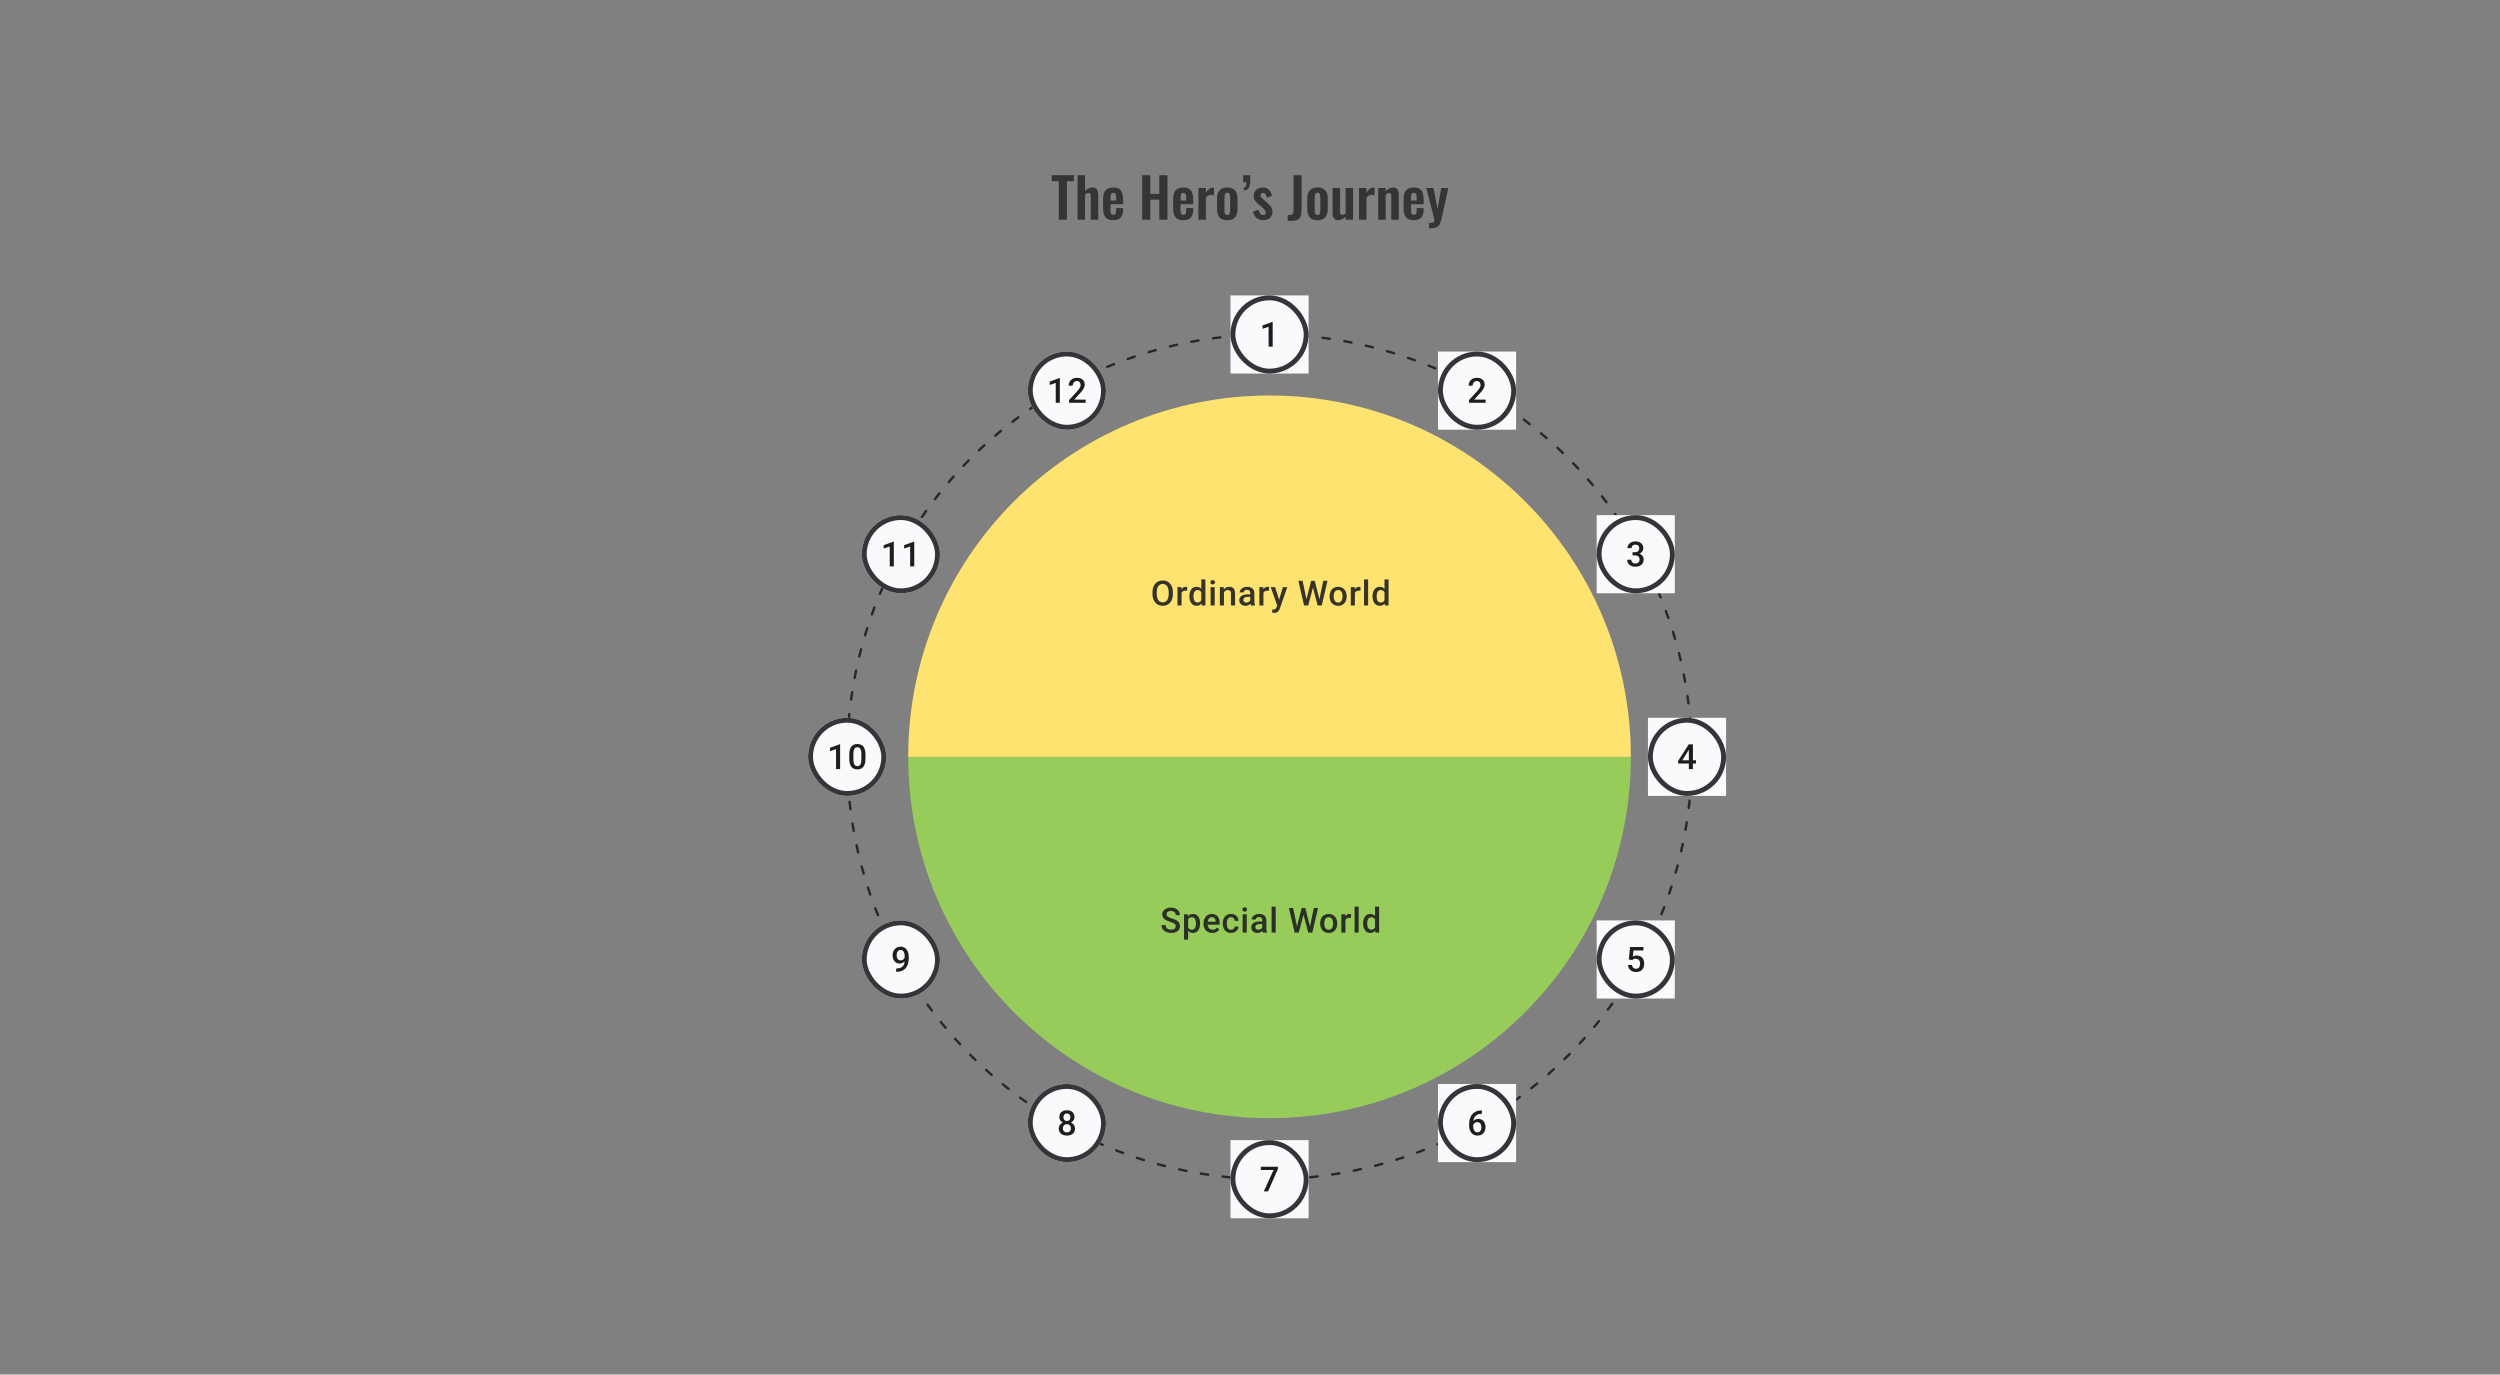 <svg width="1024" height="563" viewBox="0 0 1024 563" fill="none" xmlns="http://www.w3.org/2000/svg">
<rect x="0" y="0" width="1024" height="563" fill="#808080" stroke="none"/>
<circle cx="520" cy="310" r="173" stroke="#1E1E21" stroke-opacity="0.89" stroke-linecap="round" stroke-dasharray="3 6"/>
<path fill-rule="evenodd" clip-rule="evenodd" d="M372 310C372 391.738 438.262 458 520 458C601.738 458 668 391.738 668 310H372Z" fill="#97CC5B"/>
<path fill-rule="evenodd" clip-rule="evenodd" d="M668 310C668 228.262 601.738 162 520 162C438.262 162 372 228.262 372 310L668 310Z" fill="#FFE370"/>
<rect width="32" height="32.001" transform="translate(675 294)" fill="#FAFAFD"/>
<path d="M694.687 311.396L694.687 312.73L687.396 312.73L687.341 311.723L691.701 304.89L693.041 304.89L691.59 307.376L689.084 311.396L694.687 311.396ZM693.423 304.89L693.423 315L691.75 315L691.75 304.89L693.423 304.89Z" fill="#1E1E21"/>
<rect x="676" y="295" width="30" height="30.001" rx="15" stroke="#1E1E21" stroke-opacity="0.89" stroke-width="2"/>
<rect width="32" height="32.001" transform="translate(504 121)" fill="#FAFAFD"/>
<path d="M521.291 131.856L521.291 142L519.618 142L519.618 133.842L517.139 134.682L517.139 133.3L521.09 131.856L521.291 131.856Z" fill="#1E1E21"/>
<rect x="505" y="122" width="30" height="30.001" rx="15" stroke="#1E1E21" stroke-opacity="0.89" stroke-width="2"/>
<rect width="32" height="32.001" transform="translate(504 467)" fill="#FAFAFD"/>
<path d="M523.437 477.89L523.437 478.807L519.396 488L517.632 488L521.666 479.224L516.431 479.224L516.431 477.89L523.437 477.89Z" fill="#1E1E21"/>
<rect x="505" y="468" width="30" height="30.001" rx="15" stroke="#1E1E21" stroke-opacity="0.89" stroke-width="2"/>
<rect width="14" height="0" transform="translate(591 160)" fill="#FAFAFD"/>
<rect width="32" height="32.001" transform="translate(589 144)" fill="#FAFAFD"/>
<path d="M608.499 163.667L608.499 165L601.723 165L601.723 163.854L605.014 160.265C605.375 159.857 605.66 159.505 605.868 159.209C606.076 158.913 606.222 158.647 606.305 158.411C606.393 158.17 606.437 157.936 606.437 157.709C606.437 157.39 606.377 157.11 606.257 156.869C606.141 156.624 605.97 156.432 605.743 156.293C605.516 156.15 605.241 156.078 604.917 156.078C604.542 156.078 604.227 156.159 603.972 156.321C603.718 156.483 603.526 156.707 603.396 156.994C603.266 157.277 603.202 157.601 603.202 157.966L601.528 157.966C601.528 157.379 601.663 156.842 601.931 156.356C602.2 155.865 602.588 155.476 603.098 155.189C603.607 154.897 604.22 154.752 604.938 154.752C605.613 154.752 606.187 154.865 606.659 155.092C607.132 155.319 607.49 155.64 607.736 156.057C607.986 156.474 608.111 156.967 608.111 157.536C608.111 157.851 608.06 158.163 607.958 158.473C607.856 158.783 607.71 159.094 607.52 159.404C607.335 159.709 607.115 160.017 606.861 160.327C606.606 160.633 606.326 160.943 606.021 161.258L603.834 163.667L608.499 163.667Z" fill="#1E1E21"/>
<rect x="590" y="145" width="30" height="30.001" rx="15" stroke="#1E1E21" stroke-opacity="0.89" stroke-width="2"/>
<rect width="32" height="32.001" transform="translate(654 211)" fill="#FAFAFD"/>
<path d="M668.688 226.188L669.688 226.188C670.076 226.188 670.398 226.121 670.653 225.987C670.912 225.853 671.104 225.668 671.229 225.432C671.354 225.196 671.416 224.925 671.416 224.619C671.416 224.3 671.359 224.027 671.243 223.8C671.132 223.568 670.96 223.39 670.729 223.265C670.502 223.14 670.213 223.078 669.861 223.078C669.565 223.078 669.296 223.138 669.056 223.258C668.82 223.374 668.632 223.541 668.493 223.758C668.354 223.971 668.285 224.226 668.285 224.522L666.605 224.522C666.605 223.985 666.746 223.508 667.028 223.092C667.311 222.675 667.695 222.349 668.181 222.113C668.672 221.872 669.222 221.752 669.833 221.752C670.486 221.752 671.055 221.86 671.541 222.078C672.032 222.291 672.414 222.61 672.687 223.036C672.96 223.462 673.097 223.99 673.097 224.619C673.097 224.906 673.03 225.198 672.895 225.494C672.761 225.79 672.562 226.061 672.298 226.306C672.034 226.547 671.706 226.744 671.312 226.897C670.919 227.045 670.463 227.119 669.944 227.119L668.688 227.119L668.688 226.188ZM668.688 227.494L668.688 226.577L669.944 226.577C670.537 226.577 671.042 226.647 671.458 226.786C671.879 226.924 672.222 227.117 672.486 227.362C672.75 227.603 672.942 227.878 673.062 228.188C673.187 228.498 673.249 228.827 673.249 229.174C673.249 229.646 673.164 230.067 672.993 230.438C672.826 230.803 672.588 231.114 672.277 231.368C671.967 231.623 671.604 231.815 671.187 231.944C670.775 232.074 670.326 232.139 669.84 232.139C669.405 232.139 668.989 232.079 668.59 231.958C668.192 231.838 667.836 231.66 667.521 231.424C667.206 231.183 666.956 230.884 666.771 230.528C666.591 230.167 666.501 229.75 666.501 229.278L668.174 229.278C668.174 229.579 668.243 229.845 668.382 230.077C668.526 230.304 668.725 230.482 668.979 230.611C669.239 230.741 669.535 230.806 669.868 230.806C670.22 230.806 670.523 230.743 670.778 230.618C671.032 230.493 671.227 230.308 671.361 230.063C671.5 229.817 671.569 229.521 671.569 229.174C671.569 228.781 671.493 228.461 671.34 228.216C671.187 227.971 670.97 227.79 670.687 227.674C670.405 227.554 670.072 227.494 669.688 227.494L668.688 227.494Z" fill="#1E1E21"/>
<rect x="655" y="212" width="30" height="30.001" rx="15" stroke="#1E1E21" stroke-opacity="0.89" stroke-width="2"/>
<rect width="32" height="32.001" transform="translate(654 377)" fill="#FAFAFD"/>
<path d="M668.479 393.299L667.146 392.973L667.695 387.89L673.145 387.89L673.145 389.307L669.083 389.307L668.806 391.786C668.963 391.693 669.181 391.603 669.458 391.515C669.736 391.422 670.053 391.376 670.41 391.376C670.886 391.376 671.312 391.455 671.687 391.612C672.067 391.765 672.389 391.989 672.652 392.286C672.916 392.577 673.118 392.934 673.256 393.355C673.395 393.771 673.465 394.241 673.465 394.764C673.465 395.232 673.395 395.669 673.256 396.077C673.122 396.484 672.919 396.843 672.645 397.153C672.372 397.463 672.027 397.706 671.611 397.882C671.199 398.053 670.711 398.139 670.146 398.139C669.725 398.139 669.32 398.079 668.931 397.958C668.547 397.833 668.202 397.651 667.896 397.41C667.591 397.164 667.345 396.864 667.16 396.507C666.975 396.146 666.869 395.732 666.841 395.264L668.479 395.264C668.521 395.593 668.611 395.873 668.75 396.104C668.894 396.331 669.083 396.505 669.32 396.625C669.556 396.746 669.829 396.806 670.139 396.806C670.421 396.806 670.664 396.757 670.868 396.66C671.072 396.558 671.241 396.415 671.375 396.229C671.514 396.04 671.615 395.817 671.68 395.563C671.75 395.308 671.784 395.026 671.784 394.716C671.784 394.42 671.745 394.149 671.666 393.903C671.592 393.658 671.479 393.445 671.326 393.265C671.178 393.084 670.991 392.945 670.764 392.848C670.537 392.746 670.275 392.695 669.979 392.695C669.581 392.695 669.276 392.753 669.063 392.869C668.854 392.985 668.66 393.128 668.479 393.299Z" fill="#1E1E21"/>
<rect x="655" y="378" width="30" height="30.001" rx="15" stroke="#1E1E21" stroke-opacity="0.89" stroke-width="2"/>
<rect x="353" y="211" width="32" height="32.001" rx="16" fill="#FAFAFD"/>
<path d="M366.108 221.856L366.108 232L364.435 232L364.435 223.842L361.956 224.682L361.956 223.3L365.907 221.856L366.108 221.856ZM374.475 221.856L374.475 232L372.801 232L372.801 223.842L370.323 224.682L370.323 223.3L374.273 221.856L374.475 221.856Z" fill="#1E1E21"/>
<rect x="354" y="212" width="30" height="30.001" rx="15" stroke="#1E1E21" stroke-opacity="0.89" stroke-width="2"/>
<rect x="353" y="377" width="32" height="32.001" rx="16" fill="#FAFAFD"/>
<path d="M367.07 396.681L367.209 396.681C367.847 396.681 368.38 396.597 368.806 396.431C369.236 396.26 369.579 396.023 369.833 395.723C370.088 395.422 370.271 395.068 370.382 394.66C370.493 394.253 370.548 393.811 370.548 393.334L370.548 391.591C370.548 391.179 370.504 390.818 370.416 390.508C370.333 390.193 370.213 389.932 370.055 389.724C369.903 389.511 369.724 389.351 369.521 389.244C369.322 389.138 369.106 389.085 368.875 389.085C368.62 389.085 368.391 389.143 368.188 389.258C367.989 389.369 367.82 389.524 367.681 389.724C367.547 389.918 367.442 390.147 367.368 390.411C367.299 390.67 367.264 390.948 367.264 391.244C367.264 391.522 367.297 391.79 367.361 392.05C367.431 392.304 367.533 392.531 367.667 392.73C367.801 392.929 367.97 393.086 368.174 393.202C368.377 393.318 368.616 393.376 368.889 393.376C369.148 393.376 369.387 393.327 369.604 393.23C369.822 393.128 370.011 392.992 370.173 392.82C370.335 392.649 370.463 392.457 370.555 392.244C370.648 392.031 370.699 391.813 370.708 391.591L371.347 391.786C371.347 392.137 371.273 392.485 371.125 392.827C370.981 393.165 370.78 393.475 370.521 393.758C370.266 394.035 369.967 394.258 369.625 394.424C369.287 394.591 368.919 394.674 368.521 394.674C368.04 394.674 367.614 394.584 367.243 394.403C366.878 394.218 366.572 393.968 366.327 393.653C366.086 393.339 365.906 392.978 365.785 392.57C365.665 392.163 365.605 391.735 365.605 391.286C365.605 390.8 365.679 390.344 365.827 389.918C365.975 389.492 366.19 389.117 366.473 388.793C366.755 388.464 367.098 388.21 367.5 388.029C367.908 387.844 368.368 387.752 368.882 387.752C369.428 387.752 369.907 387.858 370.319 388.071C370.731 388.284 371.078 388.578 371.361 388.953C371.643 389.328 371.856 389.763 372 390.258C372.143 390.753 372.215 391.286 372.215 391.855L372.215 392.445C372.215 393.042 372.162 393.619 372.055 394.174C371.949 394.725 371.775 395.237 371.534 395.709C371.298 396.176 370.986 396.588 370.597 396.945C370.213 397.296 369.741 397.572 369.181 397.771C368.625 397.965 367.972 398.062 367.222 398.062L367.07 398.062L367.07 396.681Z" fill="#1E1E21"/>
<rect x="354" y="378" width="30" height="30.001" rx="15" stroke="#1E1E21" stroke-opacity="0.89" stroke-width="2"/>
<rect width="32" height="32.001" transform="translate(589 444)" fill="#FAFAFD"/>
<path d="M606.777 454.828L606.986 454.828L606.986 456.196L606.868 456.196C606.271 456.196 605.755 456.288 605.319 456.474C604.889 456.659 604.535 456.913 604.257 457.237C603.979 457.561 603.771 457.941 603.632 458.376C603.498 458.807 603.431 459.265 603.431 459.751L603.431 461.341C603.431 461.744 603.475 462.1 603.563 462.41C603.651 462.716 603.773 462.973 603.931 463.181C604.093 463.385 604.278 463.54 604.486 463.646C604.694 463.753 604.919 463.806 605.16 463.806C605.41 463.806 605.636 463.755 605.84 463.653C606.044 463.547 606.217 463.401 606.361 463.216C606.504 463.03 606.613 462.811 606.687 462.556C606.761 462.301 606.798 462.024 606.798 461.723C606.798 461.436 606.761 461.167 606.687 460.917C606.618 460.663 606.514 460.441 606.375 460.251C606.236 460.056 606.062 459.906 605.854 459.799C605.65 459.688 605.414 459.633 605.146 459.633C604.813 459.633 604.509 459.711 604.236 459.869C603.968 460.026 603.75 460.232 603.584 460.487C603.422 460.737 603.334 461.003 603.32 461.285L602.681 461.077C602.718 460.647 602.813 460.26 602.966 459.917C603.123 459.575 603.329 459.283 603.584 459.043C603.838 458.802 604.132 458.619 604.465 458.494C604.803 458.364 605.174 458.3 605.576 458.3C606.067 458.3 606.493 458.392 606.854 458.577C607.215 458.763 607.513 459.015 607.75 459.334C607.99 459.649 608.168 460.01 608.284 460.417C608.405 460.82 608.465 461.241 608.465 461.681C608.465 462.167 608.391 462.621 608.243 463.042C608.094 463.459 607.877 463.824 607.59 464.139C607.308 464.454 606.963 464.699 606.555 464.875C606.153 465.051 605.694 465.139 605.181 465.139C604.639 465.139 604.155 465.035 603.729 464.826C603.308 464.618 602.949 464.331 602.653 463.965C602.362 463.6 602.139 463.179 601.987 462.702C601.834 462.225 601.757 461.72 601.757 461.188L601.757 460.494C601.757 459.725 601.855 459.001 602.049 458.32C602.243 457.635 602.542 457.031 602.945 456.508C603.352 455.985 603.873 455.576 604.507 455.279C605.141 454.978 605.898 454.828 606.777 454.828Z" fill="#1E1E21"/>
<rect x="590" y="445" width="30" height="30.001" rx="15" stroke="#1E1E21" stroke-opacity="0.89" stroke-width="2"/>
<rect x="421" y="144" width="32" height="32.001" rx="16" fill="#FAFAFD"/>
<path d="M434.108 154.856L434.108 165L432.435 165L432.435 156.842L429.956 157.682L429.956 156.3L433.907 154.856L434.108 154.856ZM444.683 163.667L444.683 165L437.906 165L437.906 163.854L441.197 160.265C441.558 159.857 441.843 159.505 442.051 159.209C442.259 158.913 442.405 158.647 442.489 158.411C442.577 158.17 442.621 157.936 442.621 157.709C442.621 157.39 442.56 157.11 442.44 156.869C442.324 156.624 442.153 156.432 441.926 156.293C441.699 156.15 441.424 156.078 441.1 156.078C440.725 156.078 440.41 156.159 440.156 156.321C439.901 156.483 439.709 156.707 439.579 156.994C439.45 157.277 439.385 157.601 439.385 157.966L437.712 157.966C437.712 157.379 437.846 156.842 438.114 156.356C438.383 155.865 438.772 155.476 439.281 155.189C439.79 154.897 440.403 154.752 441.121 154.752C441.797 154.752 442.371 154.865 442.843 155.092C443.315 155.319 443.674 155.64 443.919 156.057C444.169 156.474 444.294 156.967 444.294 157.536C444.294 157.851 444.243 158.163 444.141 158.473C444.039 158.783 443.893 159.094 443.704 159.404C443.519 159.709 443.299 160.017 443.044 160.327C442.789 160.633 442.509 160.943 442.204 161.258L440.017 163.667L444.683 163.667Z" fill="#1E1E21"/>
<rect x="422" y="145" width="30" height="30.001" rx="15" stroke="#1E1E21" stroke-opacity="0.89" stroke-width="2"/>
<rect x="421" y="444" width="32" height="32.001" rx="16" fill="#FAFAFD"/>
<path d="M440.333 462.243C440.333 462.873 440.187 463.403 439.895 463.834C439.604 464.264 439.206 464.59 438.701 464.813C438.201 465.03 437.636 465.139 437.007 465.139C436.377 465.139 435.81 465.03 435.306 464.813C434.801 464.59 434.403 464.264 434.112 463.834C433.82 463.403 433.674 462.873 433.674 462.243C433.674 461.827 433.755 461.45 433.917 461.112C434.079 460.769 434.308 460.475 434.605 460.23C434.905 459.98 435.257 459.788 435.66 459.654C436.067 459.519 436.512 459.452 436.993 459.452C437.632 459.452 438.204 459.57 438.708 459.806C439.213 460.042 439.608 460.369 439.895 460.785C440.187 461.202 440.333 461.688 440.333 462.243ZM438.653 462.16C438.653 461.822 438.583 461.526 438.444 461.271C438.305 461.017 438.111 460.82 437.861 460.681C437.611 460.542 437.322 460.473 436.993 460.473C436.66 460.473 436.37 460.542 436.125 460.681C435.88 460.82 435.688 461.017 435.549 461.271C435.415 461.526 435.347 461.822 435.347 462.16C435.347 462.503 435.415 462.799 435.549 463.049C435.683 463.294 435.875 463.482 436.125 463.611C436.375 463.741 436.669 463.806 437.007 463.806C437.345 463.806 437.636 463.741 437.882 463.611C438.127 463.482 438.317 463.294 438.451 463.049C438.585 462.799 438.653 462.503 438.653 462.16ZM440.104 457.55C440.104 458.054 439.969 458.503 439.701 458.897C439.437 459.29 439.071 459.6 438.604 459.827C438.136 460.049 437.604 460.16 437.007 460.16C436.405 460.16 435.868 460.049 435.396 459.827C434.929 459.6 434.561 459.29 434.292 458.897C434.028 458.503 433.896 458.054 433.896 457.55C433.896 456.948 434.028 456.441 434.292 456.029C434.561 455.613 434.929 455.295 435.396 455.078C435.864 454.86 436.398 454.752 437 454.752C437.602 454.752 438.136 454.86 438.604 455.078C439.071 455.295 439.437 455.613 439.701 456.029C439.969 456.441 440.104 456.948 440.104 457.55ZM438.43 457.605C438.43 457.304 438.37 457.041 438.25 456.814C438.134 456.582 437.97 456.402 437.757 456.272C437.544 456.143 437.292 456.078 437 456.078C436.708 456.078 436.456 456.14 436.243 456.265C436.03 456.39 435.866 456.566 435.75 456.793C435.634 457.02 435.577 457.291 435.577 457.605C435.577 457.915 435.634 458.186 435.75 458.418C435.866 458.645 436.03 458.823 436.243 458.952C436.461 459.082 436.715 459.147 437.007 459.147C437.299 459.147 437.551 459.082 437.764 458.952C437.977 458.823 438.141 458.645 438.257 458.418C438.372 458.186 438.43 457.915 438.43 457.605Z" fill="#1E1E21"/>
<rect x="422" y="445" width="30" height="30.001" rx="15" stroke="#1E1E21" stroke-opacity="0.89" stroke-width="2"/>
<rect x="331" y="294" width="32" height="32.001" rx="16" fill="#FAFAFD"/>
<path d="M344.108 304.856L344.108 315L342.435 315L342.435 306.842L339.956 307.682L339.956 306.3L343.907 304.856L344.108 304.856ZM354.495 309.098L354.495 310.751C354.495 311.542 354.417 312.218 354.259 312.778C354.106 313.334 353.884 313.785 353.593 314.132C353.301 314.479 352.951 314.734 352.544 314.896C352.141 315.058 351.69 315.139 351.19 315.139C350.792 315.139 350.422 315.088 350.079 314.986C349.741 314.884 349.436 314.725 349.163 314.507C348.89 314.289 348.656 314.009 348.461 313.667C348.272 313.32 348.124 312.905 348.017 312.424C347.915 311.943 347.864 311.385 347.864 310.751L347.864 309.098C347.864 308.302 347.943 307.631 348.1 307.085C348.258 306.534 348.482 306.087 348.774 305.745C349.066 305.397 349.413 305.145 349.815 304.988C350.223 304.83 350.676 304.752 351.176 304.752C351.579 304.752 351.949 304.803 352.287 304.904C352.63 305.002 352.935 305.157 353.204 305.37C353.477 305.582 353.708 305.86 353.898 306.203C354.093 306.541 354.241 306.95 354.342 307.432C354.444 307.909 354.495 308.464 354.495 309.098ZM352.822 310.987L352.822 308.848C352.822 308.445 352.799 308.091 352.752 307.786C352.706 307.476 352.637 307.214 352.544 307.001C352.456 306.784 352.345 306.608 352.211 306.474C352.077 306.335 351.924 306.235 351.753 306.175C351.581 306.11 351.389 306.078 351.176 306.078C350.917 306.078 350.686 306.129 350.482 306.231C350.278 306.328 350.107 306.485 349.968 306.703C349.829 306.92 349.723 307.207 349.649 307.564C349.579 307.915 349.545 308.344 349.545 308.848L349.545 310.987C349.545 311.394 349.568 311.753 349.614 312.063C349.66 312.373 349.73 312.639 349.822 312.861C349.915 313.079 350.026 313.26 350.156 313.403C350.29 313.542 350.443 313.644 350.614 313.709C350.79 313.773 350.982 313.806 351.19 313.806C351.454 313.806 351.688 313.755 351.891 313.653C352.095 313.551 352.266 313.389 352.405 313.167C352.544 312.94 352.648 312.646 352.718 312.285C352.787 311.924 352.822 311.491 352.822 310.987Z" fill="#1E1E21"/>
<rect x="332" y="295" width="30" height="30.001" rx="15" stroke="#1E1E21" stroke-opacity="0.89" stroke-width="2"/>
<path d="M480.435 242.667V243.223C480.435 243.987 480.336 244.672 480.137 245.278C479.938 245.885 479.653 246.401 479.283 246.827C478.917 247.252 478.477 247.579 477.963 247.806C477.45 248.028 476.88 248.139 476.255 248.139C475.635 248.139 475.068 248.028 474.554 247.806C474.045 247.579 473.603 247.252 473.228 246.827C472.853 246.401 472.561 245.885 472.353 245.278C472.149 244.672 472.048 243.987 472.048 243.223V242.667C472.048 241.904 472.149 241.221 472.353 240.619C472.557 240.013 472.844 239.497 473.214 239.071C473.589 238.64 474.031 238.314 474.54 238.092C475.054 237.865 475.621 237.752 476.241 237.752C476.866 237.752 477.436 237.865 477.949 238.092C478.463 238.314 478.905 238.64 479.276 239.071C479.646 239.497 479.931 240.013 480.13 240.619C480.333 241.221 480.435 241.904 480.435 242.667ZM478.692 243.223V242.654C478.692 242.089 478.637 241.591 478.526 241.161C478.419 240.726 478.26 240.362 478.047 240.071C477.838 239.774 477.581 239.552 477.276 239.404C476.97 239.251 476.626 239.175 476.241 239.175C475.857 239.175 475.515 239.251 475.214 239.404C474.913 239.552 474.656 239.774 474.443 240.071C474.235 240.362 474.075 240.726 473.964 241.161C473.853 241.591 473.797 242.089 473.797 242.654V243.223C473.797 243.788 473.853 244.288 473.964 244.723C474.075 245.158 474.237 245.526 474.45 245.827C474.668 246.123 474.927 246.347 475.228 246.5C475.529 246.648 475.871 246.722 476.255 246.722C476.644 246.722 476.989 246.648 477.29 246.5C477.591 246.347 477.845 246.123 478.054 245.827C478.262 245.526 478.419 245.158 478.526 244.723C478.637 244.288 478.692 243.788 478.692 243.223ZM483.976 241.918V248H482.303V240.487H483.9L483.976 241.918ZM486.274 240.439L486.26 241.994C486.159 241.975 486.047 241.962 485.927 241.952C485.811 241.943 485.696 241.938 485.58 241.938C485.293 241.938 485.041 241.98 484.823 242.063C484.606 242.142 484.423 242.258 484.275 242.411C484.131 242.559 484.02 242.739 483.941 242.952C483.863 243.165 483.816 243.403 483.802 243.667L483.421 243.695C483.421 243.223 483.467 242.786 483.559 242.383C483.652 241.98 483.791 241.626 483.976 241.32C484.166 241.015 484.402 240.777 484.684 240.605C484.971 240.434 485.302 240.348 485.677 240.348C485.779 240.348 485.888 240.358 486.003 240.376C486.124 240.395 486.214 240.416 486.274 240.439ZM492.051 246.445V237.335H493.731V248H492.211L492.051 246.445ZM487.163 244.327V244.181C487.163 243.612 487.23 243.093 487.364 242.626C487.498 242.154 487.693 241.749 487.947 241.411C488.202 241.068 488.512 240.807 488.878 240.626C489.243 240.441 489.655 240.348 490.114 240.348C490.567 240.348 490.965 240.436 491.308 240.612C491.65 240.788 491.942 241.04 492.183 241.369C492.423 241.693 492.616 242.082 492.759 242.536C492.903 242.985 493.004 243.485 493.065 244.035V244.501C493.004 245.037 492.903 245.528 492.759 245.973C492.616 246.417 492.423 246.801 492.183 247.125C491.942 247.449 491.648 247.699 491.301 247.875C490.958 248.051 490.558 248.139 490.1 248.139C489.646 248.139 489.236 248.044 488.871 247.854C488.51 247.664 488.202 247.398 487.947 247.056C487.693 246.713 487.498 246.31 487.364 245.848C487.23 245.38 487.163 244.873 487.163 244.327ZM488.836 244.181V244.327C488.836 244.67 488.866 244.989 488.926 245.285C488.991 245.581 489.091 245.843 489.225 246.07C489.359 246.292 489.533 246.468 489.746 246.597C489.963 246.722 490.222 246.785 490.523 246.785C490.903 246.785 491.215 246.702 491.461 246.535C491.706 246.368 491.898 246.144 492.037 245.861C492.18 245.574 492.278 245.255 492.329 244.903V243.647C492.301 243.373 492.243 243.119 492.155 242.883C492.072 242.647 491.958 242.441 491.815 242.265C491.671 242.084 491.493 241.945 491.28 241.848C491.072 241.746 490.824 241.695 490.537 241.695C490.232 241.695 489.972 241.76 489.76 241.89C489.547 242.019 489.371 242.198 489.232 242.424C489.098 242.651 488.998 242.915 488.933 243.216C488.868 243.517 488.836 243.839 488.836 244.181ZM497.557 240.487V248H495.876V240.487H497.557ZM495.765 238.515C495.765 238.261 495.849 238.05 496.015 237.884C496.186 237.712 496.423 237.627 496.723 237.627C497.02 237.627 497.253 237.712 497.425 237.884C497.596 238.05 497.682 238.261 497.682 238.515C497.682 238.765 497.596 238.974 497.425 239.14C497.253 239.307 497.02 239.39 496.723 239.39C496.423 239.39 496.186 239.307 496.015 239.14C495.849 238.974 495.765 238.765 495.765 238.515ZM501.334 242.091V248H499.66V240.487H501.236L501.334 242.091ZM501.035 243.966L500.493 243.959C500.498 243.427 500.572 242.938 500.716 242.494C500.864 242.05 501.067 241.668 501.327 241.348C501.59 241.029 501.905 240.784 502.271 240.612C502.637 240.436 503.044 240.348 503.493 240.348C503.854 240.348 504.18 240.399 504.472 240.501C504.768 240.598 505.02 240.758 505.229 240.98C505.442 241.202 505.604 241.492 505.715 241.848C505.826 242.2 505.881 242.633 505.881 243.147V248H504.201V243.14C504.201 242.779 504.148 242.494 504.041 242.286C503.94 242.073 503.789 241.922 503.59 241.834C503.396 241.742 503.153 241.695 502.861 241.695C502.574 241.695 502.317 241.756 502.09 241.876C501.864 241.996 501.671 242.161 501.514 242.369C501.361 242.577 501.243 242.818 501.16 243.091C501.077 243.364 501.035 243.656 501.035 243.966ZM512.109 246.493V242.911C512.109 242.642 512.061 242.411 511.964 242.216C511.866 242.022 511.718 241.871 511.519 241.765C511.325 241.658 511.079 241.605 510.783 241.605C510.51 241.605 510.274 241.651 510.075 241.744C509.876 241.837 509.721 241.962 509.61 242.119C509.499 242.276 509.443 242.455 509.443 242.654H507.777C507.777 242.357 507.848 242.07 507.992 241.793C508.135 241.515 508.344 241.267 508.617 241.05C508.89 240.832 509.216 240.661 509.596 240.536C509.975 240.411 510.401 240.348 510.873 240.348C511.438 240.348 511.938 240.443 512.373 240.633C512.813 240.823 513.158 241.11 513.408 241.494C513.662 241.874 513.79 242.35 513.79 242.924V246.264C513.79 246.607 513.813 246.915 513.859 247.188C513.91 247.456 513.982 247.69 514.074 247.889V248H512.359C512.281 247.819 512.218 247.59 512.172 247.313C512.13 247.03 512.109 246.757 512.109 246.493ZM512.352 243.431L512.366 244.466H511.165C510.855 244.466 510.582 244.496 510.346 244.556C510.11 244.612 509.913 244.695 509.756 244.806C509.598 244.917 509.48 245.051 509.401 245.209C509.323 245.366 509.283 245.544 509.283 245.743C509.283 245.942 509.33 246.125 509.422 246.292C509.515 246.454 509.649 246.581 509.825 246.674C510.006 246.766 510.223 246.813 510.478 246.813C510.82 246.813 511.119 246.743 511.373 246.604C511.633 246.461 511.836 246.287 511.984 246.084C512.133 245.875 512.211 245.679 512.22 245.493L512.762 246.236C512.706 246.426 512.612 246.63 512.477 246.847C512.343 247.065 512.167 247.273 511.95 247.472C511.737 247.667 511.48 247.826 511.179 247.951C510.883 248.076 510.54 248.139 510.151 248.139C509.661 248.139 509.223 248.042 508.839 247.847C508.455 247.648 508.154 247.382 507.936 247.049C507.719 246.711 507.61 246.329 507.61 245.903C507.61 245.505 507.684 245.153 507.832 244.848C507.985 244.538 508.207 244.278 508.499 244.07C508.795 243.862 509.156 243.704 509.582 243.598C510.008 243.487 510.494 243.431 511.04 243.431H512.352ZM517.504 241.918V248H515.831V240.487H517.428L517.504 241.918ZM519.802 240.439L519.788 241.994C519.687 241.975 519.576 241.962 519.455 241.952C519.339 241.943 519.224 241.938 519.108 241.938C518.821 241.938 518.569 241.98 518.351 242.063C518.134 242.142 517.951 242.258 517.803 242.411C517.659 242.559 517.548 242.739 517.469 242.952C517.391 243.165 517.344 243.403 517.33 243.667L516.949 243.695C516.949 243.223 516.995 242.786 517.087 242.383C517.18 241.98 517.319 241.626 517.504 241.32C517.694 241.015 517.93 240.777 518.212 240.605C518.499 240.434 518.83 240.348 519.205 240.348C519.307 240.348 519.416 240.358 519.532 240.376C519.652 240.395 519.742 240.416 519.802 240.439ZM523.44 247.181L525.482 240.487H527.273L524.26 249.146C524.19 249.331 524.1 249.532 523.989 249.75C523.878 249.967 523.732 250.173 523.551 250.368C523.376 250.567 523.156 250.726 522.892 250.847C522.628 250.972 522.309 251.034 521.934 251.034C521.786 251.034 521.642 251.02 521.503 250.993C521.369 250.969 521.242 250.944 521.121 250.916L521.114 249.639C521.161 249.643 521.216 249.648 521.281 249.653C521.35 249.657 521.406 249.659 521.448 249.659C521.725 249.659 521.957 249.625 522.142 249.555C522.327 249.491 522.478 249.384 522.593 249.236C522.714 249.088 522.815 248.889 522.899 248.639L523.44 247.181ZM522.288 240.487L524.072 246.111L524.371 247.875L523.211 248.174L520.483 240.487H522.288ZM535.042 245.73L537.056 237.89H538.111L537.993 239.911L535.841 248H534.744L535.042 245.73ZM533.535 237.89L535.167 245.667L535.313 248H534.146L531.807 237.89H533.535ZM540.396 245.646L542.006 237.89H543.742L541.402 248H540.236L540.396 245.646ZM538.521 237.89L540.514 245.75L540.805 248H539.708L537.59 239.911L537.479 237.89H538.521ZM544.61 244.327V244.167C544.61 243.626 544.689 243.123 544.846 242.661C545.003 242.193 545.23 241.788 545.526 241.445C545.827 241.098 546.193 240.83 546.623 240.64C547.059 240.446 547.549 240.348 548.095 240.348C548.646 240.348 549.137 240.446 549.567 240.64C550.003 240.83 550.371 241.098 550.671 241.445C550.972 241.788 551.201 242.193 551.359 242.661C551.516 243.123 551.595 243.626 551.595 244.167V244.327C551.595 244.869 551.516 245.371 551.359 245.834C551.201 246.297 550.972 246.702 550.671 247.049C550.371 247.391 550.005 247.66 549.574 247.854C549.144 248.044 548.656 248.139 548.109 248.139C547.558 248.139 547.065 248.044 546.63 247.854C546.2 247.66 545.834 247.391 545.533 247.049C545.232 246.702 545.003 246.297 544.846 245.834C544.689 245.371 544.61 244.869 544.61 244.327ZM546.283 244.167V244.327C546.283 244.665 546.318 244.984 546.387 245.285C546.457 245.586 546.566 245.85 546.714 246.077C546.862 246.304 547.052 246.482 547.283 246.611C547.514 246.741 547.79 246.806 548.109 246.806C548.419 246.806 548.688 246.741 548.915 246.611C549.146 246.482 549.336 246.304 549.484 246.077C549.632 245.85 549.741 245.586 549.81 245.285C549.884 244.984 549.922 244.665 549.922 244.327V244.167C549.922 243.834 549.884 243.519 549.81 243.223C549.741 242.922 549.63 242.656 549.477 242.424C549.329 242.193 549.139 242.013 548.908 241.883C548.681 241.749 548.41 241.682 548.095 241.682C547.781 241.682 547.508 241.749 547.276 241.883C547.049 242.013 546.862 242.193 546.714 242.424C546.566 242.656 546.457 242.922 546.387 243.223C546.318 243.519 546.283 243.834 546.283 244.167ZM554.962 241.918V248H553.289V240.487H554.886L554.962 241.918ZM557.26 240.439L557.246 241.994C557.145 241.975 557.034 241.962 556.913 241.952C556.797 241.943 556.682 241.938 556.566 241.938C556.279 241.938 556.027 241.98 555.809 242.063C555.592 242.142 555.409 242.258 555.261 242.411C555.117 242.559 555.006 242.739 554.927 242.952C554.849 243.165 554.802 243.403 554.789 243.667L554.407 243.695C554.407 243.223 554.453 242.786 554.546 242.383C554.638 241.98 554.777 241.626 554.962 241.32C555.152 241.015 555.388 240.777 555.67 240.605C555.957 240.434 556.288 240.348 556.663 240.348C556.765 240.348 556.874 240.358 556.99 240.376C557.11 240.395 557.2 240.416 557.26 240.439ZM560.385 237.335V248H558.704V237.335H560.385ZM567.085 246.445V237.335H568.765V248H567.244L567.085 246.445ZM562.197 244.327V244.181C562.197 243.612 562.264 243.093 562.398 242.626C562.532 242.154 562.727 241.749 562.981 241.411C563.236 241.068 563.546 240.807 563.912 240.626C564.277 240.441 564.689 240.348 565.147 240.348C565.601 240.348 565.999 240.436 566.342 240.612C566.684 240.788 566.976 241.04 567.217 241.369C567.457 241.693 567.649 242.082 567.793 242.536C567.936 242.985 568.038 243.485 568.098 244.035V244.501C568.038 245.037 567.936 245.528 567.793 245.973C567.649 246.417 567.457 246.801 567.217 247.125C566.976 247.449 566.682 247.699 566.335 247.875C565.992 248.051 565.592 248.139 565.134 248.139C564.68 248.139 564.27 248.044 563.905 247.854C563.544 247.664 563.236 247.398 562.981 247.056C562.727 246.713 562.532 246.31 562.398 245.848C562.264 245.38 562.197 244.873 562.197 244.327ZM563.87 244.181V244.327C563.87 244.67 563.9 244.989 563.96 245.285C564.025 245.581 564.124 245.843 564.259 246.07C564.393 246.292 564.567 246.468 564.779 246.597C564.997 246.722 565.256 246.785 565.557 246.785C565.937 246.785 566.249 246.702 566.494 246.535C566.74 246.368 566.932 246.144 567.071 245.861C567.214 245.574 567.311 245.255 567.362 244.903V243.647C567.335 243.373 567.277 243.119 567.189 242.883C567.105 242.647 566.992 242.441 566.849 242.265C566.705 242.084 566.527 241.945 566.314 241.848C566.106 241.746 565.858 241.695 565.571 241.695C565.266 241.695 565.006 241.76 564.793 241.89C564.58 242.019 564.405 242.198 564.266 242.424C564.131 242.651 564.032 242.915 563.967 243.216C563.902 243.517 563.87 243.839 563.87 244.181Z" fill="#1E1E21" fill-opacity="0.89"/>
<path d="M481.563 379.396C481.563 379.188 481.531 379.003 481.466 378.841C481.406 378.679 481.297 378.531 481.14 378.396C480.982 378.262 480.76 378.133 480.473 378.008C480.191 377.878 479.83 377.746 479.39 377.612C478.909 377.464 478.464 377.299 478.057 377.119C477.654 376.934 477.302 376.721 477.002 376.48C476.701 376.235 476.467 375.955 476.3 375.64C476.134 375.32 476.05 374.952 476.05 374.536C476.05 374.124 476.136 373.749 476.307 373.411C476.483 373.073 476.731 372.782 477.05 372.536C477.374 372.286 477.756 372.094 478.196 371.96C478.636 371.821 479.122 371.752 479.654 371.752C480.404 371.752 481.049 371.89 481.591 372.168C482.137 372.446 482.556 372.819 482.848 373.286C483.144 373.754 483.292 374.27 483.292 374.834H481.563C481.563 374.501 481.492 374.207 481.348 373.953C481.209 373.693 480.996 373.49 480.709 373.342C480.427 373.194 480.068 373.119 479.633 373.119C479.221 373.119 478.879 373.182 478.605 373.307C478.332 373.432 478.129 373.601 477.994 373.814C477.86 374.027 477.793 374.267 477.793 374.536C477.793 374.726 477.837 374.899 477.925 375.057C478.013 375.209 478.147 375.353 478.328 375.487C478.508 375.617 478.735 375.739 479.008 375.855C479.281 375.971 479.603 376.082 479.973 376.188C480.533 376.355 481.022 376.54 481.438 376.744C481.855 376.943 482.202 377.17 482.48 377.424C482.758 377.679 482.966 377.968 483.105 378.292C483.244 378.612 483.313 378.975 483.313 379.382C483.313 379.808 483.227 380.192 483.056 380.535C482.885 380.873 482.64 381.162 482.32 381.403C482.005 381.639 481.626 381.822 481.181 381.951C480.742 382.076 480.251 382.139 479.709 382.139C479.223 382.139 478.744 382.074 478.272 381.944C477.805 381.815 477.379 381.618 476.995 381.354C476.61 381.086 476.305 380.753 476.078 380.354C475.851 379.952 475.738 379.482 475.738 378.945H477.481C477.481 379.274 477.536 379.554 477.647 379.785C477.763 380.017 477.923 380.206 478.126 380.354C478.33 380.498 478.566 380.604 478.835 380.674C479.108 380.743 479.399 380.778 479.709 380.778C480.117 380.778 480.457 380.72 480.73 380.604C481.008 380.489 481.216 380.327 481.355 380.118C481.494 379.91 481.563 379.669 481.563 379.396ZM486.653 375.932V384.888H484.979V374.487H486.521L486.653 375.932ZM491.548 378.174V378.32C491.548 378.866 491.483 379.373 491.353 379.841C491.228 380.304 491.041 380.709 490.791 381.056C490.545 381.398 490.242 381.664 489.881 381.854C489.52 382.044 489.104 382.139 488.631 382.139C488.164 382.139 487.754 382.053 487.402 381.882C487.055 381.706 486.761 381.458 486.521 381.139C486.28 380.82 486.085 380.445 485.937 380.014C485.794 379.579 485.692 379.102 485.632 378.584V378.021C485.692 377.471 485.794 376.971 485.937 376.522C486.085 376.073 486.28 375.686 486.521 375.362C486.761 375.038 487.055 374.788 487.402 374.612C487.75 374.436 488.155 374.348 488.617 374.348C489.09 374.348 489.509 374.441 489.874 374.626C490.24 374.807 490.548 375.066 490.798 375.404C491.048 375.737 491.235 376.14 491.36 376.612C491.485 377.079 491.548 377.6 491.548 378.174ZM489.874 378.32V378.174C489.874 377.827 489.842 377.505 489.777 377.209C489.712 376.908 489.61 376.644 489.472 376.418C489.333 376.191 489.154 376.015 488.937 375.89C488.724 375.76 488.467 375.695 488.166 375.695C487.87 375.695 487.615 375.746 487.402 375.848C487.189 375.945 487.011 376.082 486.868 376.258C486.724 376.434 486.613 376.64 486.534 376.876C486.456 377.107 486.4 377.36 486.368 377.633V378.98C486.423 379.313 486.518 379.618 486.653 379.896C486.787 380.174 486.977 380.396 487.222 380.563C487.472 380.725 487.791 380.806 488.18 380.806C488.481 380.806 488.738 380.741 488.951 380.611C489.164 380.482 489.337 380.304 489.472 380.077C489.61 379.845 489.712 379.579 489.777 379.278C489.842 378.977 489.874 378.658 489.874 378.32ZM496.567 382.139C496.012 382.139 495.51 382.049 495.061 381.868C494.616 381.683 494.237 381.426 493.922 381.097C493.612 380.769 493.373 380.382 493.207 379.938C493.04 379.493 492.957 379.014 492.957 378.501V378.223C492.957 377.635 493.042 377.103 493.214 376.626C493.385 376.149 493.623 375.742 493.929 375.404C494.234 375.061 494.595 374.8 495.012 374.619C495.429 374.439 495.88 374.348 496.366 374.348C496.903 374.348 497.373 374.439 497.775 374.619C498.178 374.8 498.511 375.054 498.775 375.383C499.044 375.707 499.243 376.094 499.372 376.543C499.507 376.992 499.574 377.487 499.574 378.028V378.744H493.769V377.542H497.921V377.41C497.912 377.11 497.852 376.827 497.741 376.563C497.634 376.3 497.47 376.087 497.248 375.925C497.026 375.763 496.729 375.682 496.359 375.682C496.081 375.682 495.834 375.742 495.616 375.862C495.403 375.978 495.225 376.147 495.081 376.369C494.938 376.591 494.827 376.86 494.748 377.174C494.674 377.485 494.637 377.834 494.637 378.223V378.501C494.637 378.829 494.681 379.135 494.769 379.417C494.862 379.695 494.996 379.938 495.172 380.146C495.348 380.354 495.561 380.519 495.811 380.639C496.06 380.755 496.345 380.813 496.665 380.813C497.067 380.813 497.426 380.732 497.741 380.57C498.056 380.408 498.329 380.179 498.56 379.882L499.442 380.736C499.28 380.972 499.069 381.199 498.81 381.417C498.551 381.63 498.234 381.803 497.859 381.938C497.489 382.072 497.058 382.139 496.567 382.139ZM504.233 380.806C504.506 380.806 504.751 380.753 504.969 380.646C505.191 380.535 505.369 380.382 505.503 380.188C505.642 379.993 505.718 379.769 505.732 379.514H507.308C507.299 380 507.156 380.442 506.878 380.84C506.6 381.239 506.232 381.556 505.774 381.792C505.316 382.023 504.809 382.139 504.253 382.139C503.679 382.139 503.179 382.042 502.754 381.847C502.328 381.648 501.974 381.375 501.691 381.028C501.409 380.681 501.196 380.28 501.052 379.827C500.914 379.373 500.844 378.887 500.844 378.369V378.126C500.844 377.607 500.914 377.121 501.052 376.667C501.196 376.209 501.409 375.807 501.691 375.459C501.974 375.112 502.328 374.841 502.754 374.647C503.179 374.448 503.677 374.348 504.246 374.348C504.848 374.348 505.376 374.469 505.83 374.709C506.283 374.946 506.64 375.277 506.899 375.702C507.163 376.124 507.299 376.614 507.308 377.174H505.732C505.718 376.897 505.649 376.647 505.524 376.424C505.404 376.198 505.232 376.017 505.01 375.883C504.793 375.749 504.531 375.682 504.226 375.682C503.888 375.682 503.608 375.751 503.385 375.89C503.163 376.024 502.99 376.209 502.865 376.445C502.74 376.677 502.649 376.938 502.594 377.23C502.543 377.517 502.518 377.815 502.518 378.126V378.369C502.518 378.679 502.543 378.98 502.594 379.271C502.645 379.563 502.733 379.824 502.858 380.056C502.987 380.283 503.163 380.466 503.385 380.604C503.608 380.739 503.89 380.806 504.233 380.806ZM510.669 374.487V382H508.988V374.487H510.669ZM508.877 372.515C508.877 372.261 508.961 372.05 509.127 371.884C509.299 371.712 509.535 371.627 509.836 371.627C510.132 371.627 510.366 371.712 510.537 371.884C510.708 372.05 510.794 372.261 510.794 372.515C510.794 372.765 510.708 372.974 510.537 373.14C510.366 373.307 510.132 373.39 509.836 373.39C509.535 373.39 509.299 373.307 509.127 373.14C508.961 372.974 508.877 372.765 508.877 372.515ZM517.022 380.493V376.911C517.022 376.642 516.973 376.411 516.876 376.216C516.779 376.022 516.631 375.871 516.431 375.765C516.237 375.658 515.992 375.605 515.695 375.605C515.422 375.605 515.186 375.651 514.987 375.744C514.788 375.837 514.633 375.962 514.522 376.119C514.411 376.276 514.355 376.455 514.355 376.654H512.689C512.689 376.357 512.761 376.07 512.904 375.793C513.048 375.515 513.256 375.267 513.529 375.05C513.802 374.832 514.129 374.661 514.508 374.536C514.888 374.411 515.314 374.348 515.786 374.348C516.35 374.348 516.85 374.443 517.286 374.633C517.725 374.823 518.07 375.11 518.32 375.494C518.575 375.874 518.702 376.35 518.702 376.924V380.264C518.702 380.607 518.725 380.915 518.771 381.188C518.822 381.456 518.894 381.69 518.987 381.889V382H517.272C517.193 381.819 517.13 381.59 517.084 381.313C517.042 381.03 517.022 380.757 517.022 380.493ZM517.265 377.431L517.279 378.466H516.077C515.767 378.466 515.494 378.496 515.258 378.556C515.022 378.612 514.825 378.695 514.668 378.806C514.51 378.917 514.392 379.051 514.314 379.209C514.235 379.366 514.196 379.544 514.196 379.743C514.196 379.942 514.242 380.125 514.335 380.292C514.427 380.454 514.561 380.581 514.737 380.674C514.918 380.766 515.135 380.813 515.39 380.813C515.733 380.813 516.031 380.743 516.286 380.604C516.545 380.461 516.749 380.287 516.897 380.084C517.045 379.875 517.123 379.679 517.133 379.493L517.674 380.236C517.619 380.426 517.524 380.63 517.39 380.847C517.255 381.065 517.08 381.273 516.862 381.472C516.649 381.667 516.392 381.826 516.091 381.951C515.795 382.076 515.452 382.139 515.064 382.139C514.573 382.139 514.136 382.042 513.751 381.847C513.367 381.648 513.066 381.382 512.849 381.049C512.631 380.711 512.522 380.329 512.522 379.903C512.522 379.505 512.596 379.153 512.745 378.848C512.897 378.538 513.119 378.278 513.411 378.07C513.707 377.862 514.068 377.704 514.494 377.598C514.92 377.487 515.406 377.431 515.952 377.431H517.265ZM522.527 371.335V382H520.847V371.335H522.527ZM531.171 379.73L533.185 371.89H534.24L534.122 373.911L531.97 382H530.873L531.171 379.73ZM529.665 371.89L531.296 379.667L531.442 382H530.276L527.936 371.89H529.665ZM536.525 379.646L538.136 371.89H539.871L537.532 382H536.365L536.525 379.646ZM534.65 371.89L536.643 379.75L536.934 382H535.837L533.72 373.911L533.609 371.89H534.65ZM540.739 378.327V378.167C540.739 377.626 540.818 377.123 540.975 376.661C541.133 376.193 541.359 375.788 541.656 375.445C541.956 375.098 542.322 374.83 542.753 374.64C543.188 374.446 543.678 374.348 544.225 374.348C544.775 374.348 545.266 374.446 545.697 374.64C546.132 374.83 546.5 375.098 546.801 375.445C547.101 375.788 547.331 376.193 547.488 376.661C547.645 377.123 547.724 377.626 547.724 378.167V378.327C547.724 378.869 547.645 379.371 547.488 379.834C547.331 380.297 547.101 380.702 546.801 381.049C546.5 381.391 546.134 381.66 545.704 381.854C545.273 382.044 544.785 382.139 544.239 382.139C543.688 382.139 543.195 382.044 542.76 381.854C542.329 381.66 541.963 381.391 541.663 381.049C541.362 380.702 541.133 380.297 540.975 379.834C540.818 379.371 540.739 378.869 540.739 378.327ZM542.412 378.167V378.327C542.412 378.665 542.447 378.984 542.517 379.285C542.586 379.586 542.695 379.85 542.843 380.077C542.991 380.304 543.181 380.482 543.412 380.611C543.644 380.741 543.919 380.806 544.239 380.806C544.549 380.806 544.817 380.741 545.044 380.611C545.275 380.482 545.465 380.304 545.613 380.077C545.761 379.85 545.87 379.586 545.94 379.285C546.014 378.984 546.051 378.665 546.051 378.327V378.167C546.051 377.834 546.014 377.519 545.94 377.223C545.87 376.922 545.759 376.656 545.606 376.424C545.458 376.193 545.268 376.013 545.037 375.883C544.81 375.749 544.539 375.682 544.225 375.682C543.91 375.682 543.637 375.749 543.405 375.883C543.178 376.013 542.991 376.193 542.843 376.424C542.695 376.656 542.586 376.922 542.517 377.223C542.447 377.519 542.412 377.834 542.412 378.167ZM551.091 375.918V382H549.418V374.487H551.015L551.091 375.918ZM553.39 374.439L553.376 375.994C553.274 375.975 553.163 375.962 553.042 375.952C552.927 375.943 552.811 375.938 552.695 375.938C552.408 375.938 552.156 375.98 551.938 376.063C551.721 376.142 551.538 376.258 551.39 376.411C551.246 376.559 551.135 376.739 551.057 376.952C550.978 377.165 550.932 377.403 550.918 377.667L550.536 377.695C550.536 377.223 550.582 376.786 550.675 376.383C550.767 375.98 550.906 375.626 551.091 375.32C551.281 375.015 551.517 374.777 551.8 374.605C552.087 374.434 552.418 374.348 552.792 374.348C552.894 374.348 553.003 374.358 553.119 374.376C553.239 374.395 553.329 374.416 553.39 374.439ZM556.514 371.335V382H554.834V371.335H556.514ZM563.214 380.445V371.335H564.894V382H563.374L563.214 380.445ZM558.326 378.327V378.181C558.326 377.612 558.393 377.093 558.527 376.626C558.661 376.154 558.856 375.749 559.11 375.411C559.365 375.068 559.675 374.807 560.041 374.626C560.406 374.441 560.818 374.348 561.277 374.348C561.73 374.348 562.128 374.436 562.471 374.612C562.813 374.788 563.105 375.04 563.346 375.369C563.587 375.693 563.779 376.082 563.922 376.536C564.066 376.985 564.167 377.485 564.228 378.035V378.501C564.167 379.037 564.066 379.528 563.922 379.973C563.779 380.417 563.587 380.801 563.346 381.125C563.105 381.449 562.811 381.699 562.464 381.875C562.121 382.051 561.721 382.139 561.263 382.139C560.809 382.139 560.4 382.044 560.034 381.854C559.673 381.664 559.365 381.398 559.11 381.056C558.856 380.713 558.661 380.31 558.527 379.848C558.393 379.38 558.326 378.873 558.326 378.327ZM559.999 378.181V378.327C559.999 378.67 560.029 378.989 560.089 379.285C560.154 379.581 560.254 379.843 560.388 380.07C560.522 380.292 560.696 380.468 560.909 380.597C561.126 380.722 561.385 380.785 561.686 380.785C562.066 380.785 562.378 380.702 562.624 380.535C562.869 380.368 563.061 380.144 563.2 379.861C563.343 379.574 563.441 379.255 563.492 378.903V377.647C563.464 377.373 563.406 377.119 563.318 376.883C563.235 376.647 563.121 376.441 562.978 376.265C562.834 376.084 562.656 375.945 562.443 375.848C562.235 375.746 561.987 375.695 561.7 375.695C561.395 375.695 561.136 375.76 560.923 375.89C560.71 376.019 560.534 376.198 560.395 376.424C560.261 376.651 560.161 376.915 560.096 377.216C560.032 377.517 559.999 377.839 559.999 378.181Z" fill="#1E1E21" fill-opacity="0.89"/>
<path d="M433.687 90V74.228H430.785V71.775H439.875V74.228H437.017V90H433.687ZM441.375 90V71.775H444.435V78.233C444.885 77.782 445.373 77.43 445.898 77.175C446.438 76.92 447.023 76.793 447.653 76.793C448.178 76.793 448.598 76.927 448.913 77.198C449.228 77.453 449.46 77.797 449.61 78.233C449.76 78.668 449.835 79.14 449.835 79.65V90H446.775V80.257C446.775 79.868 446.715 79.567 446.595 79.358C446.475 79.147 446.243 79.043 445.898 79.043C445.688 79.043 445.448 79.103 445.178 79.222C444.923 79.343 444.675 79.5 444.435 79.695V90H441.375ZM456.013 90.203C455.038 90.203 454.243 90.022 453.628 89.662C453.013 89.287 452.555 88.748 452.255 88.043C451.97 87.323 451.828 86.46 451.828 85.455V81.54C451.828 80.505 451.97 79.635 452.255 78.93C452.555 78.225 453.013 77.692 453.628 77.332C454.258 76.972 455.053 76.793 456.013 76.793C457.048 76.793 457.85 76.987 458.42 77.377C459.005 77.767 459.418 78.338 459.658 79.088C459.913 79.823 460.04 80.722 460.04 81.787V83.632H454.865V86.198C454.865 86.618 454.903 86.963 454.978 87.233C455.068 87.502 455.203 87.698 455.383 87.817C455.563 87.938 455.78 87.998 456.035 87.998C456.305 87.998 456.523 87.938 456.688 87.817C456.853 87.683 456.973 87.495 457.048 87.255C457.123 87 457.16 86.685 457.16 86.31V85.23H460.018V86.108C460.018 87.427 459.688 88.44 459.028 89.145C458.368 89.85 457.363 90.203 456.013 90.203ZM454.865 82.125H457.16V80.888C457.16 80.438 457.123 80.078 457.048 79.808C456.973 79.522 456.853 79.32 456.688 79.2C456.523 79.065 456.29 78.998 455.99 78.998C455.72 78.998 455.503 79.065 455.338 79.2C455.173 79.335 455.053 79.56 454.978 79.875C454.903 80.19 454.865 80.64 454.865 81.225V82.125ZM467.835 90V71.775H471.143V79.403H474.855V71.775H478.185V90H474.855V81.765H471.143V90H467.835ZM484.709 90.203C483.734 90.203 482.939 90.022 482.324 89.662C481.709 89.287 481.251 88.748 480.951 88.043C480.666 87.323 480.524 86.46 480.524 85.455V81.54C480.524 80.505 480.666 79.635 480.951 78.93C481.251 78.225 481.709 77.692 482.324 77.332C482.954 76.972 483.749 76.793 484.709 76.793C485.744 76.793 486.546 76.987 487.116 77.377C487.701 77.767 488.114 78.338 488.354 79.088C488.609 79.823 488.736 80.722 488.736 81.787V83.632H483.561V86.198C483.561 86.618 483.599 86.963 483.674 87.233C483.764 87.502 483.899 87.698 484.079 87.817C484.259 87.938 484.476 87.998 484.731 87.998C485.001 87.998 485.219 87.938 485.384 87.817C485.549 87.683 485.669 87.495 485.744 87.255C485.819 87 485.856 86.685 485.856 86.31V85.23H488.714V86.108C488.714 87.427 488.384 88.44 487.724 89.145C487.064 89.85 486.059 90.203 484.709 90.203ZM483.561 82.125H485.856V80.888C485.856 80.438 485.819 80.078 485.744 79.808C485.669 79.522 485.549 79.32 485.384 79.2C485.219 79.065 484.986 78.998 484.686 78.998C484.416 78.998 484.199 79.065 484.034 79.2C483.869 79.335 483.749 79.56 483.674 79.875C483.599 80.19 483.561 80.64 483.561 81.225V82.125ZM490.88 90V76.995H493.94V78.998C494.39 78.233 494.84 77.685 495.29 77.355C495.74 77.01 496.235 76.838 496.775 76.838C496.865 76.838 496.94 76.845 497 76.86C497.075 76.86 497.158 76.868 497.248 76.882V80.055C497.068 79.98 496.865 79.92 496.64 79.875C496.43 79.815 496.213 79.785 495.988 79.785C495.583 79.785 495.215 79.882 494.885 80.078C494.555 80.272 494.24 80.595 493.94 81.045V90H490.88ZM502.682 90.203C501.737 90.203 500.957 90.03 500.342 89.685C499.727 89.325 499.262 88.808 498.947 88.132C498.647 87.457 498.497 86.64 498.497 85.68V81.315C498.497 80.355 498.647 79.537 498.947 78.862C499.262 78.188 499.727 77.677 500.342 77.332C500.957 76.972 501.737 76.793 502.682 76.793C503.627 76.793 504.407 76.972 505.022 77.332C505.652 77.677 506.117 78.188 506.417 78.862C506.732 79.537 506.89 80.355 506.89 81.315V85.68C506.89 86.64 506.732 87.457 506.417 88.132C506.117 88.808 505.652 89.325 505.022 89.685C504.407 90.03 503.627 90.203 502.682 90.203ZM502.705 88.088C503.05 88.088 503.305 87.99 503.47 87.795C503.635 87.6 503.74 87.338 503.785 87.007C503.83 86.662 503.852 86.287 503.852 85.882V81.112C503.852 80.707 503.83 80.34 503.785 80.01C503.74 79.68 503.635 79.418 503.47 79.222C503.305 79.013 503.05 78.907 502.705 78.907C502.36 78.907 502.105 79.013 501.94 79.222C501.775 79.418 501.662 79.68 501.602 80.01C501.557 80.34 501.535 80.707 501.535 81.112V85.882C501.535 86.287 501.557 86.662 501.602 87.007C501.662 87.338 501.775 87.6 501.94 87.795C502.105 87.99 502.36 88.088 502.705 88.088ZM509.614 77.963L509.277 76.927C509.802 76.912 510.147 76.71 510.312 76.32C510.477 75.93 510.559 75.375 510.559 74.655H509.187V71.775H512.112C512.112 72.18 512.112 72.585 512.112 72.99C512.112 73.38 512.104 73.755 512.089 74.115C512.074 75.345 511.887 76.29 511.527 76.95C511.182 77.595 510.544 77.933 509.614 77.963ZM517.417 90.203C516.322 90.203 515.422 89.91 514.717 89.325C514.012 88.74 513.509 87.885 513.209 86.76L515.482 85.882C515.662 86.588 515.902 87.127 516.202 87.502C516.502 87.877 516.892 88.065 517.372 88.065C517.732 88.065 518.002 87.975 518.182 87.795C518.362 87.615 518.452 87.368 518.452 87.052C518.452 86.692 518.339 86.37 518.114 86.085C517.904 85.785 517.537 85.418 517.012 84.983L515.437 83.655C514.867 83.16 514.402 82.657 514.042 82.147C513.697 81.623 513.524 80.97 513.524 80.19C513.524 79.485 513.682 78.885 513.997 78.39C514.327 77.88 514.769 77.49 515.324 77.22C515.894 76.935 516.524 76.793 517.214 76.793C518.264 76.793 519.104 77.108 519.734 77.737C520.379 78.353 520.792 79.162 520.972 80.168L518.969 81.022C518.894 80.662 518.782 80.332 518.632 80.032C518.497 79.718 518.317 79.463 518.092 79.267C517.867 79.073 517.604 78.975 517.304 78.975C516.989 78.975 516.734 79.073 516.539 79.267C516.359 79.463 516.269 79.71 516.269 80.01C516.269 80.265 516.374 80.528 516.584 80.797C516.809 81.067 517.124 81.375 517.529 81.72L519.127 83.16C519.472 83.46 519.802 83.782 520.117 84.127C520.432 84.472 520.694 84.862 520.904 85.297C521.114 85.718 521.219 86.205 521.219 86.76C521.219 87.51 521.047 88.14 520.702 88.65C520.372 89.16 519.914 89.55 519.329 89.82C518.759 90.075 518.122 90.203 517.417 90.203ZM527.419 90.45V88.11C527.899 88.11 528.297 88.08 528.612 88.02C528.927 87.96 529.167 87.855 529.332 87.705C529.512 87.54 529.639 87.308 529.714 87.007C529.789 86.692 529.827 86.295 529.827 85.815V71.775H533.134V85.95C533.134 86.97 533.014 87.817 532.774 88.493C532.534 89.153 532.114 89.647 531.514 89.978C530.929 90.293 530.097 90.45 529.017 90.45H527.419ZM539.64 90.203C538.695 90.203 537.915 90.03 537.3 89.685C536.685 89.325 536.22 88.808 535.905 88.132C535.605 87.457 535.455 86.64 535.455 85.68V81.315C535.455 80.355 535.605 79.537 535.905 78.862C536.22 78.188 536.685 77.677 537.3 77.332C537.915 76.972 538.695 76.793 539.64 76.793C540.585 76.793 541.365 76.972 541.98 77.332C542.61 77.677 543.075 78.188 543.375 78.862C543.69 79.537 543.848 80.355 543.848 81.315V85.68C543.848 86.64 543.69 87.457 543.375 88.132C543.075 88.808 542.61 89.325 541.98 89.685C541.365 90.03 540.585 90.203 539.64 90.203ZM539.663 88.088C540.008 88.088 540.263 87.99 540.428 87.795C540.593 87.6 540.698 87.338 540.743 87.007C540.788 86.662 540.81 86.287 540.81 85.882V81.112C540.81 80.707 540.788 80.34 540.743 80.01C540.698 79.68 540.593 79.418 540.428 79.222C540.263 79.013 540.008 78.907 539.663 78.907C539.318 78.907 539.063 79.013 538.898 79.222C538.733 79.418 538.62 79.68 538.56 80.01C538.515 80.34 538.493 80.707 538.493 81.112V85.882C538.493 86.287 538.515 86.662 538.56 87.007C538.62 87.338 538.733 87.6 538.898 87.795C539.063 87.99 539.318 88.088 539.663 88.088ZM548.035 90.203C547.525 90.203 547.105 90.075 546.775 89.82C546.445 89.55 546.205 89.198 546.055 88.763C545.905 88.312 545.83 87.84 545.83 87.345V76.995H548.89V86.782C548.89 87.172 548.95 87.48 549.07 87.705C549.205 87.915 549.445 88.02 549.79 88.02C550.015 88.02 550.24 87.96 550.465 87.84C550.705 87.72 550.937 87.578 551.162 87.412V76.995H554.222V90H551.162V88.763C550.727 89.183 550.247 89.528 549.722 89.797C549.197 90.067 548.635 90.203 548.035 90.203ZM556.644 90V76.995H559.704V78.998C560.154 78.233 560.604 77.685 561.054 77.355C561.504 77.01 561.999 76.838 562.539 76.838C562.629 76.838 562.704 76.845 562.764 76.86C562.839 76.86 562.922 76.868 563.012 76.882V80.055C562.832 79.98 562.629 79.92 562.404 79.875C562.194 79.815 561.977 79.785 561.752 79.785C561.347 79.785 560.979 79.882 560.649 80.078C560.319 80.272 560.004 80.595 559.704 81.045V90H556.644ZM564.509 90V76.995H567.569V78.3C568.034 77.85 568.522 77.49 569.032 77.22C569.557 76.935 570.119 76.793 570.719 76.793C571.259 76.793 571.687 76.927 572.002 77.198C572.317 77.453 572.549 77.797 572.699 78.233C572.849 78.668 572.924 79.14 572.924 79.65V90H569.864V80.257C569.864 79.868 569.804 79.567 569.684 79.358C569.564 79.147 569.332 79.043 568.987 79.043C568.777 79.043 568.544 79.103 568.289 79.222C568.049 79.343 567.809 79.493 567.569 79.672V90H564.509ZM579.103 90.203C578.128 90.203 577.333 90.022 576.718 89.662C576.103 89.287 575.646 88.748 575.346 88.043C575.061 87.323 574.918 86.46 574.918 85.455V81.54C574.918 80.505 575.061 79.635 575.346 78.93C575.646 78.225 576.103 77.692 576.718 77.332C577.348 76.972 578.143 76.793 579.103 76.793C580.138 76.793 580.941 76.987 581.511 77.377C582.096 77.767 582.508 78.338 582.748 79.088C583.003 79.823 583.131 80.722 583.131 81.787V83.632H577.956V86.198C577.956 86.618 577.993 86.963 578.068 87.233C578.158 87.502 578.293 87.698 578.473 87.817C578.653 87.938 578.871 87.998 579.126 87.998C579.396 87.998 579.613 87.938 579.778 87.817C579.943 87.683 580.063 87.495 580.138 87.255C580.213 87 580.251 86.685 580.251 86.31V85.23H583.108V86.108C583.108 87.427 582.778 88.44 582.118 89.145C581.458 89.85 580.453 90.203 579.103 90.203ZM577.956 82.125H580.251V80.888C580.251 80.438 580.213 80.078 580.138 79.808C580.063 79.522 579.943 79.32 579.778 79.2C579.613 79.065 579.381 78.998 579.081 78.998C578.811 78.998 578.593 79.065 578.428 79.2C578.263 79.335 578.143 79.56 578.068 79.875C577.993 80.19 577.956 80.64 577.956 81.225V82.125ZM585.297 93.532V91.328C585.822 91.328 586.25 91.297 586.58 91.237C586.91 91.177 587.15 91.073 587.3 90.922C587.45 90.772 587.525 90.562 587.525 90.293C587.525 90.097 587.472 89.79 587.367 89.37C587.277 88.95 587.172 88.493 587.052 87.998L584.195 76.995H587.165L588.852 85.567L590.315 76.995H593.262L590.225 90.517C590.06 91.282 589.782 91.882 589.392 92.317C589.002 92.752 588.515 93.06 587.93 93.24C587.345 93.435 586.662 93.532 585.882 93.532H585.297Z" fill="#1E1E21" fill-opacity="0.76"/>
</svg>
